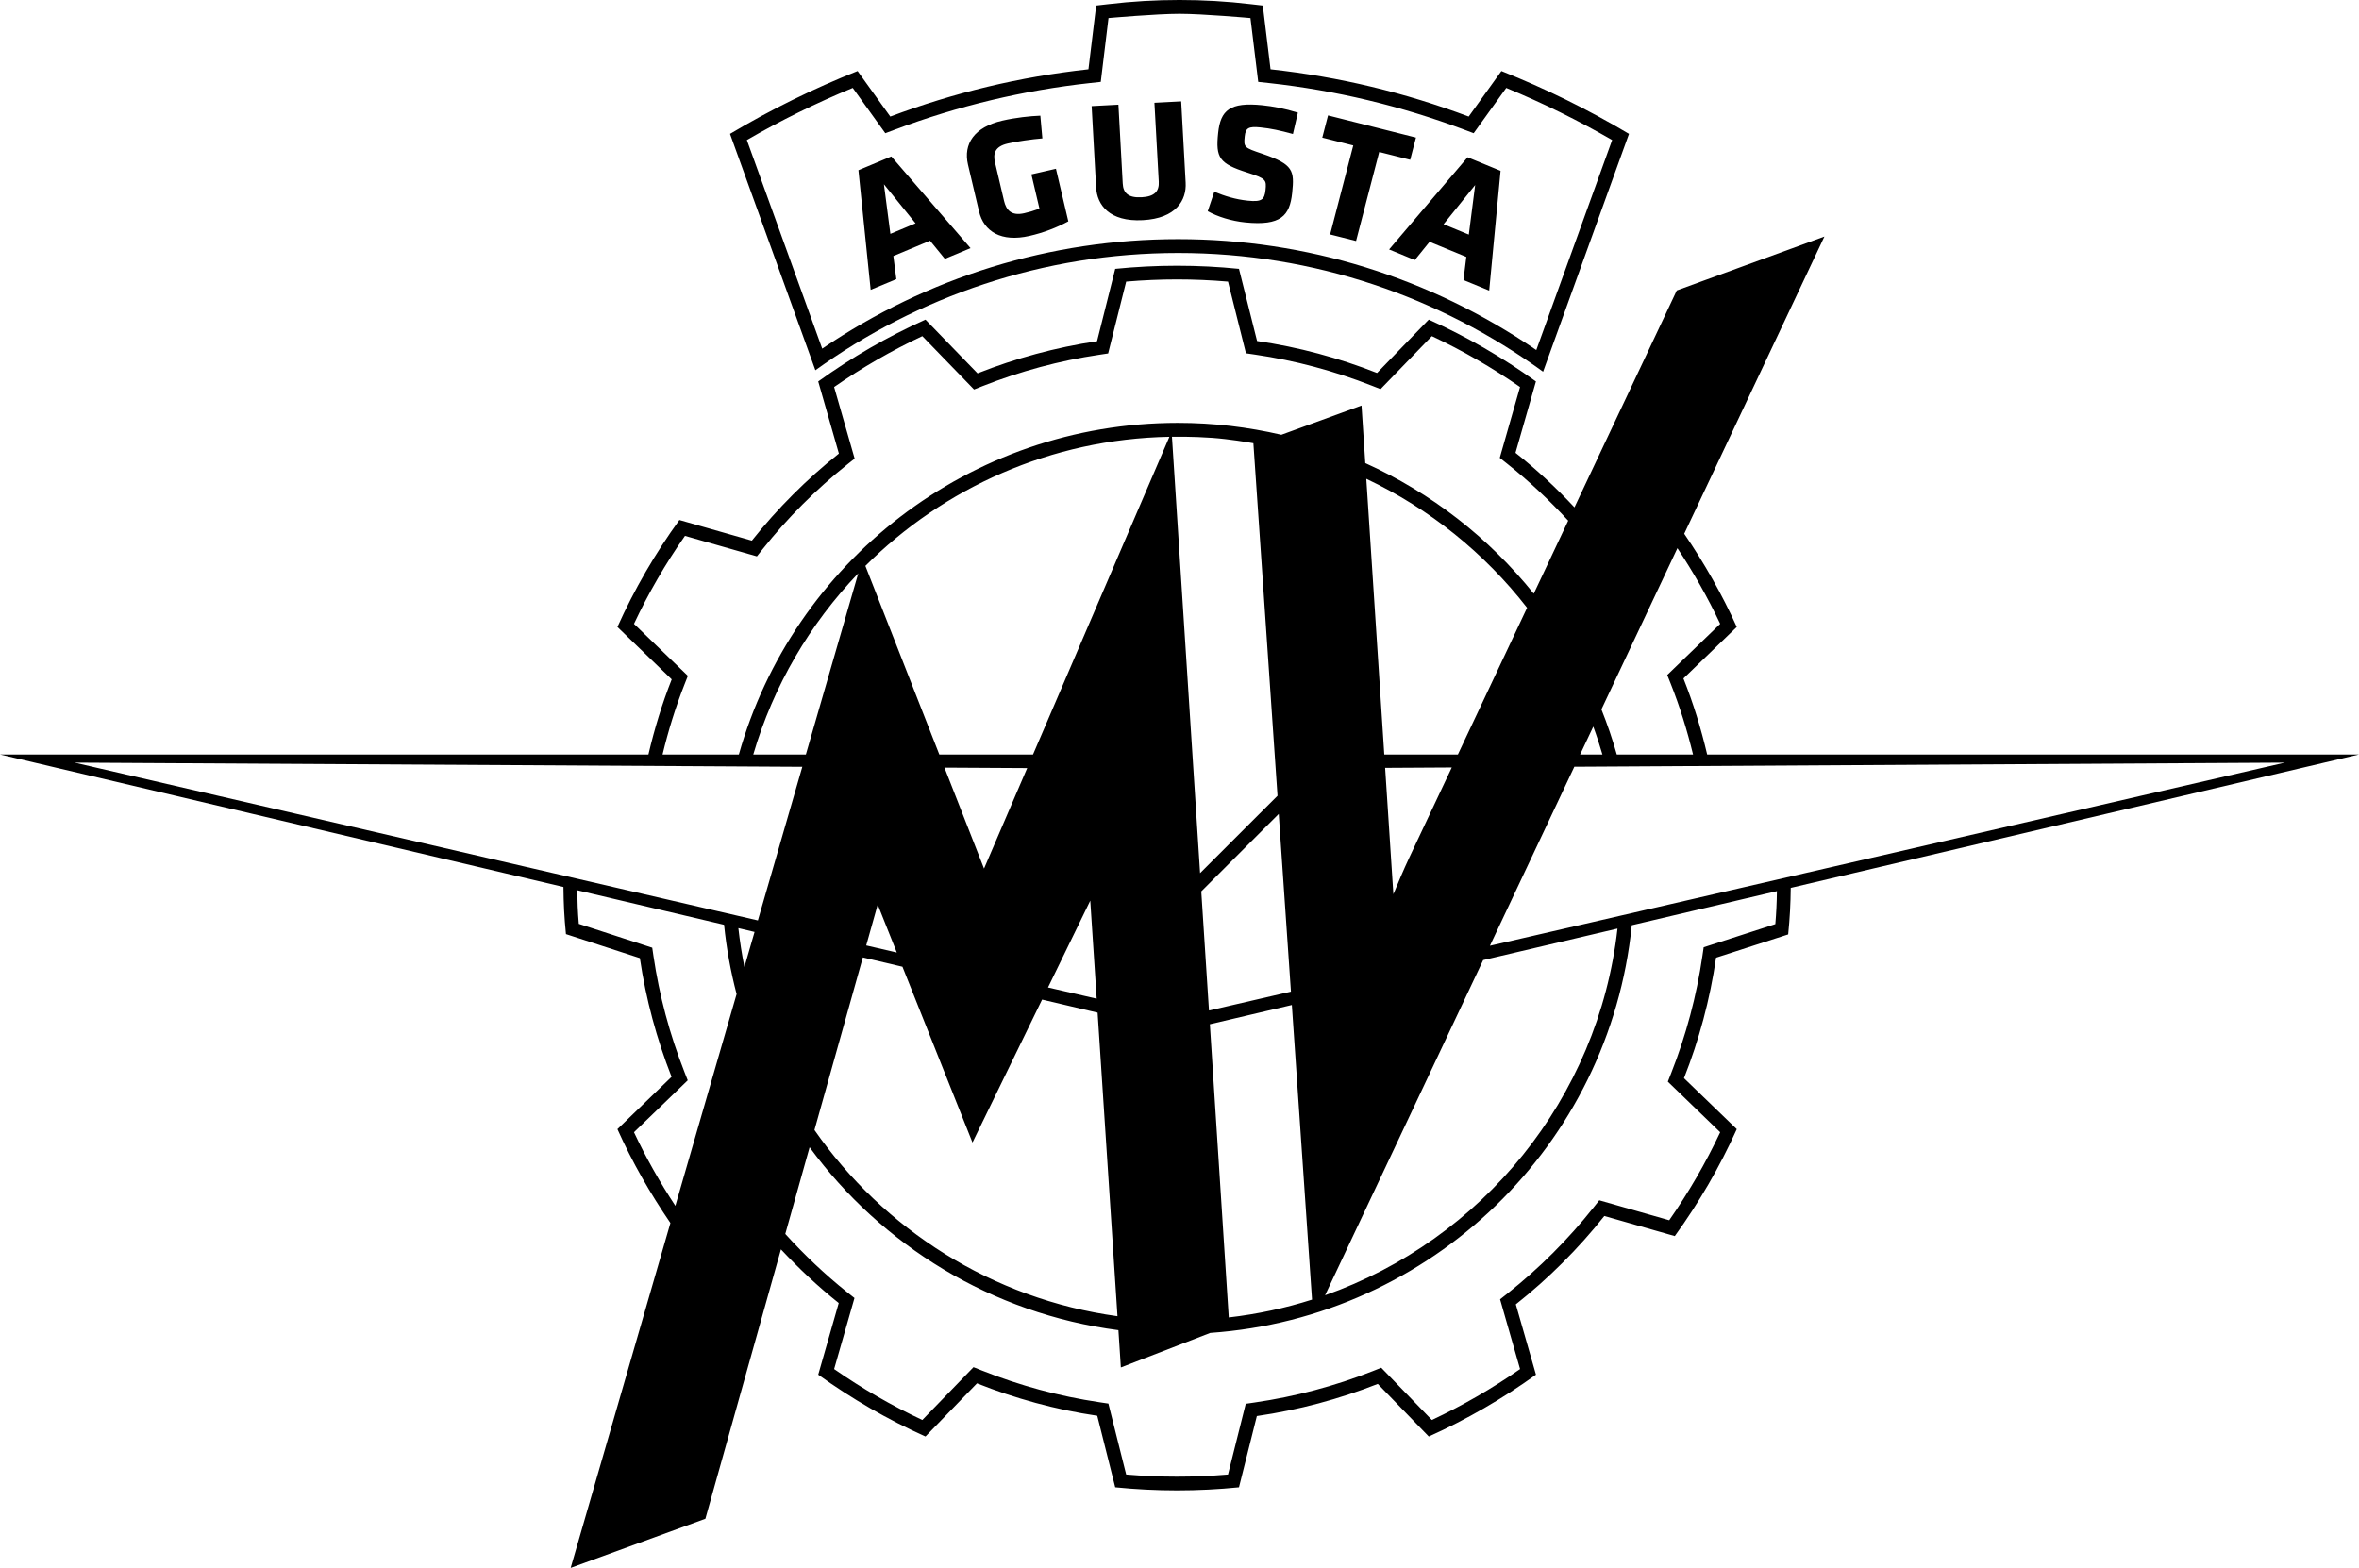 <?xml version="1.0" encoding="UTF-8"?>
<svg width="349px" height="232px" viewBox="0 0 349 232" version="1.1" xmlns="http://www.w3.org/2000/svg" xmlns:xlink="http://www.w3.org/1999/xlink">
    <title>logo-mv-agusta</title>
    <g id="logo-mv-agusta" stroke="none" stroke-width="1" fill="none" fill-rule="evenodd">
        <path d="M252.565,111.639 C251.655,107.779 250.5,104.016 249.055,100.39 L256.946,92.77 C254.755,87.926 252.14,83.324 249.172,78.979 L269.91,35 L248.069,42.977 L232.932,75.073 C230.22,72.18 227.322,69.469 224.209,67.003 L227.231,56.443 C222.296,52.887 216.99,49.814 211.374,47.292 L203.725,55.19 C198.086,52.969 192.151,51.356 185.976,50.459 L183.3,39.78 C180.29,39.476 177.23,39.318 174.142,39.318 C171.056,39.318 168.002,39.476 164.989,39.78 L162.301,50.489 C156.153,51.403 150.232,53.022 144.622,55.242 L136.915,47.292 C131.299,49.814 125.99,52.887 121.052,56.443 L124.109,67.114 C119.344,70.909 115.024,75.23 111.23,79.999 L100.51,76.943 C96.944,81.869 93.864,87.166 91.343,92.77 L99.375,100.524 C97.959,104.107 96.824,107.826 95.929,111.639 L-0,111.639 L83.357,131.247 C83.381,133.681 83.471,135.662 83.729,138.219 L94.663,141.772 C95.561,147.881 97.163,153.754 99.354,159.338 L91.343,167.077 C93.539,171.963 96.184,176.591 99.182,180.965 L84.425,232 L104.356,224.728 L115.536,184.868 C118.197,187.708 121.038,190.379 124.085,192.81 L121.052,203.407 C125.99,206.963 131.299,210.034 136.915,212.558 L144.54,204.69 C150.183,206.937 156.144,208.576 162.333,209.49 L164.989,220.073 C168.002,220.374 171.056,220.532 174.142,220.532 C177.23,220.532 180.29,220.374 183.3,220.073 L185.944,209.531 C192.166,208.628 198.159,207.007 203.834,204.775 L211.38,212.558 C216.99,210.034 222.296,206.963 227.237,203.407 L224.256,193.006 C229.109,189.16 233.502,184.775 237.351,179.93 L247.776,182.902 C251.342,177.979 254.416,172.681 256.946,167.077 L249.136,159.536 C251.368,153.874 252.98,147.913 253.881,141.707 L264.551,138.263 C264.803,135.747 264.902,133.76 264.929,131.379 L349,111.639 L252.565,111.639 Z M248.165,81.112 C250.535,84.688 252.667,88.431 254.492,92.311 L246.659,99.876 L247.162,101.138 C248.522,104.562 249.61,108.08 250.476,111.639 L239.194,111.639 C238.548,109.363 237.79,107.137 236.919,104.966 L248.165,81.112 Z M235.716,107.511 C236.217,108.863 236.655,110.245 237.068,111.639 L233.771,111.639 L235.716,107.511 Z M101.267,101.27 L101.765,100.004 L93.794,92.311 C95.926,87.777 98.456,83.406 101.337,79.292 L111.979,82.325 L112.824,81.264 C116.518,76.618 120.745,72.396 125.381,68.7 L126.44,67.859 L123.404,57.267 C127.537,54.392 131.913,51.868 136.452,49.738 L144.104,57.632 L145.368,57.133 C150.94,54.933 156.735,53.369 162.599,52.499 L163.942,52.297 L166.61,41.67 C169.151,41.454 171.676,41.346 174.142,41.346 C176.61,41.346 179.14,41.454 181.676,41.67 L184.332,52.274 L185.684,52.472 C191.563,53.329 197.381,54.877 202.977,57.08 L204.243,57.577 L211.836,49.738 C216.379,51.871 220.758,54.395 224.879,57.267 L221.881,67.748 L222.943,68.589 C226.184,71.16 229.205,74.003 232.005,77.045 L226.909,87.847 C220.281,79.59 211.755,72.934 201.985,68.525 L201.429,60.005 L189.568,64.335 C184.648,63.19 179.532,62.57 174.264,62.57 C143.344,62.57 117.294,83.297 109.308,111.639 L98.02,111.639 C98.869,108.124 99.933,104.65 101.267,101.27 L101.267,101.27 Z M219.424,142.064 L239.3,137.398 C236.465,162.575 219.237,183.466 196.035,191.659 L219.424,142.064 Z M204.922,113.617 L214.782,113.559 L208.481,126.923 C207.651,128.708 206.858,130.564 206.141,132.317 L204.922,113.617 Z M215.686,111.639 L204.796,111.639 L202.134,70.848 C211.491,75.268 219.632,81.845 225.923,89.933 L215.686,111.639 Z M189.182,120.437 L190.987,146.724 L178.86,149.526 L177.722,131.899 L189.182,120.437 Z M177.546,129.196 L173.384,64.621 C173.536,64.621 176.426,64.572 179.348,64.788 C181.954,64.984 184.578,65.434 185.432,65.585 L189.001,117.749 L177.546,129.196 Z M191.121,148.708 L194.108,192.304 C190.15,193.564 186.032,194.452 181.788,194.94 L178.991,151.557 L191.121,148.708 Z M127.654,141.669 L133.513,143.048 L143.873,169.055 L154.172,147.907 L162.383,149.839 L165.325,194.759 C146.79,192.217 130.714,181.897 120.494,167.203 L127.654,141.669 Z M119.224,111.639 L111.441,111.639 C114.421,101.459 119.821,92.305 126.975,84.834 L119.224,111.639 Z M128.151,139.896 L129.851,133.848 L132.676,140.942 L128.151,139.896 Z M139.726,113.582 L151.967,113.652 L145.582,128.524 L139.726,113.582 Z M155.047,146.111 L161.298,133.269 L162.248,147.773 L155.047,146.111 Z M152.83,111.639 L138.965,111.639 L128.028,83.736 C139.603,72.195 155.474,64.963 173.007,64.63 L152.83,111.639 Z M99.913,178.426 C97.623,174.943 95.563,171.299 93.794,167.536 L101.744,159.855 L101.25,158.595 C99.071,153.047 97.532,147.288 96.678,141.479 L96.494,140.232 L85.63,136.699 C85.481,134.926 85.422,133.409 85.399,131.729 L107.12,136.837 C107.471,140.346 108.103,143.767 108.975,147.092 L99.913,178.426 Z M110.13,143.086 C109.747,141.199 109.452,139.276 109.235,137.333 L111.631,137.9 L110.13,143.086 Z M112.125,136.194 L11.039,112.846 L118.698,113.462 L112.125,136.194 Z M262.65,136.74 L252.05,140.165 L251.866,141.418 C251.006,147.344 249.447,153.19 247.241,158.791 L246.747,160.05 L254.492,167.536 C252.354,172.077 249.824,176.445 246.951,180.559 L236.603,177.605 L235.757,178.668 C232.019,183.378 227.722,187.667 222.993,191.419 L221.928,192.258 L224.885,202.58 C220.758,205.452 216.379,207.98 211.836,210.113 L204.348,202.382 L203.085,202.884 C197.466,205.102 191.595,206.656 185.652,207.518 L184.3,207.717 L181.676,218.183 C179.181,218.393 176.651,218.501 174.142,218.501 C171.641,218.501 169.11,218.393 166.61,218.183 L163.98,207.685 L162.634,207.483 C156.738,206.609 150.902,205.038 145.292,202.802 L144.022,202.3 L136.452,210.113 C131.913,207.98 127.534,205.455 123.404,202.58 L126.414,192.068 L125.355,191.226 C122.076,188.605 119.013,185.704 116.179,182.583 L119.777,169.757 C130.418,184.284 146.731,194.385 165.463,196.824 L165.823,202.341 L179.05,197.23 C211.825,194.94 238.141,169.383 241.414,136.904 L262.884,131.861 C262.861,133.62 262.788,135.11 262.65,136.74 L262.65,136.74 Z M220.424,139.943 L232.914,113.453 L337.961,112.846 L338.019,112.846 L220.424,139.943 Z" id="Fill-3" fill="#000000"></path>
        <path d="M129.913,127.847 L103.147,223.463 L88,229 L128.3,89.34 L145.853,134.219 L172.135,72.862 L180.006,195.086 L167.969,199.746 L163.138,125.821 L144.418,164.346 L129.913,127.847 Z M199.789,63.222 L187.819,67.6 L196.034,187.672 L266,39 L249.637,44.983 L210.507,128.128 C207.511,134.593 204.92,142.147 204.92,142.147 L199.789,63.222 Z" id="Fill-10" fill="#000000"></path>
        <path d="M174.503,2.048 C177.954,2.048 184.999,2.674 184.999,2.674 L186.147,12.117 L187.75,12.291 C197.578,13.364 207.277,15.676 216.573,19.169 L218.022,19.712 L222.839,13.01 C228.238,15.239 233.496,17.825 238.509,20.72 L227.286,51.795 C211.578,41.049 193.318,35.385 174.304,35.385 C155.425,35.385 137.276,40.978 121.641,51.586 L110.491,20.72 C115.483,17.831 120.739,15.245 126.161,13.01 L130.975,19.712 L132.421,19.169 C141.714,15.676 151.417,13.364 161.247,12.291 L162.853,12.117 L163.995,2.674 C163.995,2.674 171.043,2.048 174.503,2.048 M174.503,-0.001 C170.982,-0.001 167.437,0.203 163.963,0.616 L162.173,0.822 L161.028,10.254 C150.841,11.365 141.11,13.718 131.714,17.247 L126.876,10.513 C120.333,13.119 114.05,16.203 108,19.809 L120.631,54.782 C135.787,43.876 154.313,37.431 174.304,37.431 C194.439,37.431 213.07,43.959 228.29,55 L241,19.809 C234.942,16.203 228.67,13.119 222.124,10.513 L217.283,17.247 C207.89,13.718 198.159,11.365 187.969,10.254 L186.824,0.822 L185.037,0.616 C181.563,0.203 178.015,-0.001 174.503,-0.001" id="Fill-14" fill="#000000"></path>
        <path d="M143.585,36.716 L139.788,38.302 L137.595,35.615 L132.165,37.885 L132.608,41.305 L128.811,42.888 L127,25.184 L131.867,23.149 L143.585,36.716 Z M131.727,34.603 L135.451,33.046 L130.771,27.267 L131.727,34.603 Z M152.316,34.905 C148.146,35.859 145.547,34.279 144.839,31.27 L143.209,24.359 C142.491,21.302 144.127,18.805 148.3,17.851 C150.283,17.394 152.377,17.178 153.911,17.115 L154.212,20.48 C152.666,20.598 150.333,20.945 149.096,21.233 C147.163,21.672 146.903,22.753 147.21,24.046 L148.548,29.741 C148.854,31.034 149.595,31.991 151.529,31.549 C152.299,31.371 152.809,31.227 153.783,30.874 L152.587,25.802 L156.221,24.971 L158.052,32.753 C156.297,33.704 154.302,34.451 152.316,34.905 L152.316,34.905 Z M174.751,15 L175.41,27.029 C175.553,29.601 174.03,32.313 169.07,32.575 C164.109,32.839 162.301,30.305 162.164,27.727 L161.502,15.701 L165.463,15.491 L166.101,27.161 C166.174,28.54 166.903,29.293 168.886,29.19 C170.866,29.086 171.508,28.256 171.432,26.879 L170.791,15.207 L174.751,15 Z M184.223,32.911 C182.196,32.707 180.111,32.06 178.676,31.247 L179.647,28.368 C181.199,29.014 182.8,29.509 184.614,29.693 C186.637,29.899 187.072,29.557 187.224,28.138 C187.381,26.615 187.32,26.428 184.52,25.529 C180.376,24.213 179.831,23.336 180.216,19.681 C180.569,16.307 181.945,15.086 186.76,15.575 C188.285,15.727 190.111,16.069 192.015,16.672 L191.283,19.828 C189.32,19.296 188.049,19.014 186.468,18.853 C184.704,18.675 184.281,18.94 184.15,20.181 C183.981,21.807 184.054,21.842 186.748,22.753 C191.371,24.328 191.513,25.239 191.166,28.563 C190.811,31.911 189.507,33.445 184.223,32.911 L184.223,32.911 Z M204.045,22.489 L200.621,35.658 L196.783,34.69 L200.207,21.52 L195.622,20.365 L196.474,17.078 L209.483,20.356 L208.629,23.644 L204.045,22.489 Z M220.317,43 L216.512,41.437 L216.932,38.014 L211.496,35.779 L209.314,38.477 L205.509,36.911 L217.121,23.27 L222,25.276 L220.317,43 Z M213.572,33.175 L217.302,34.713 L218.241,27.379 L213.572,33.175 Z" id="Fill-17" fill="#000000"></path>
    </g>
</svg>